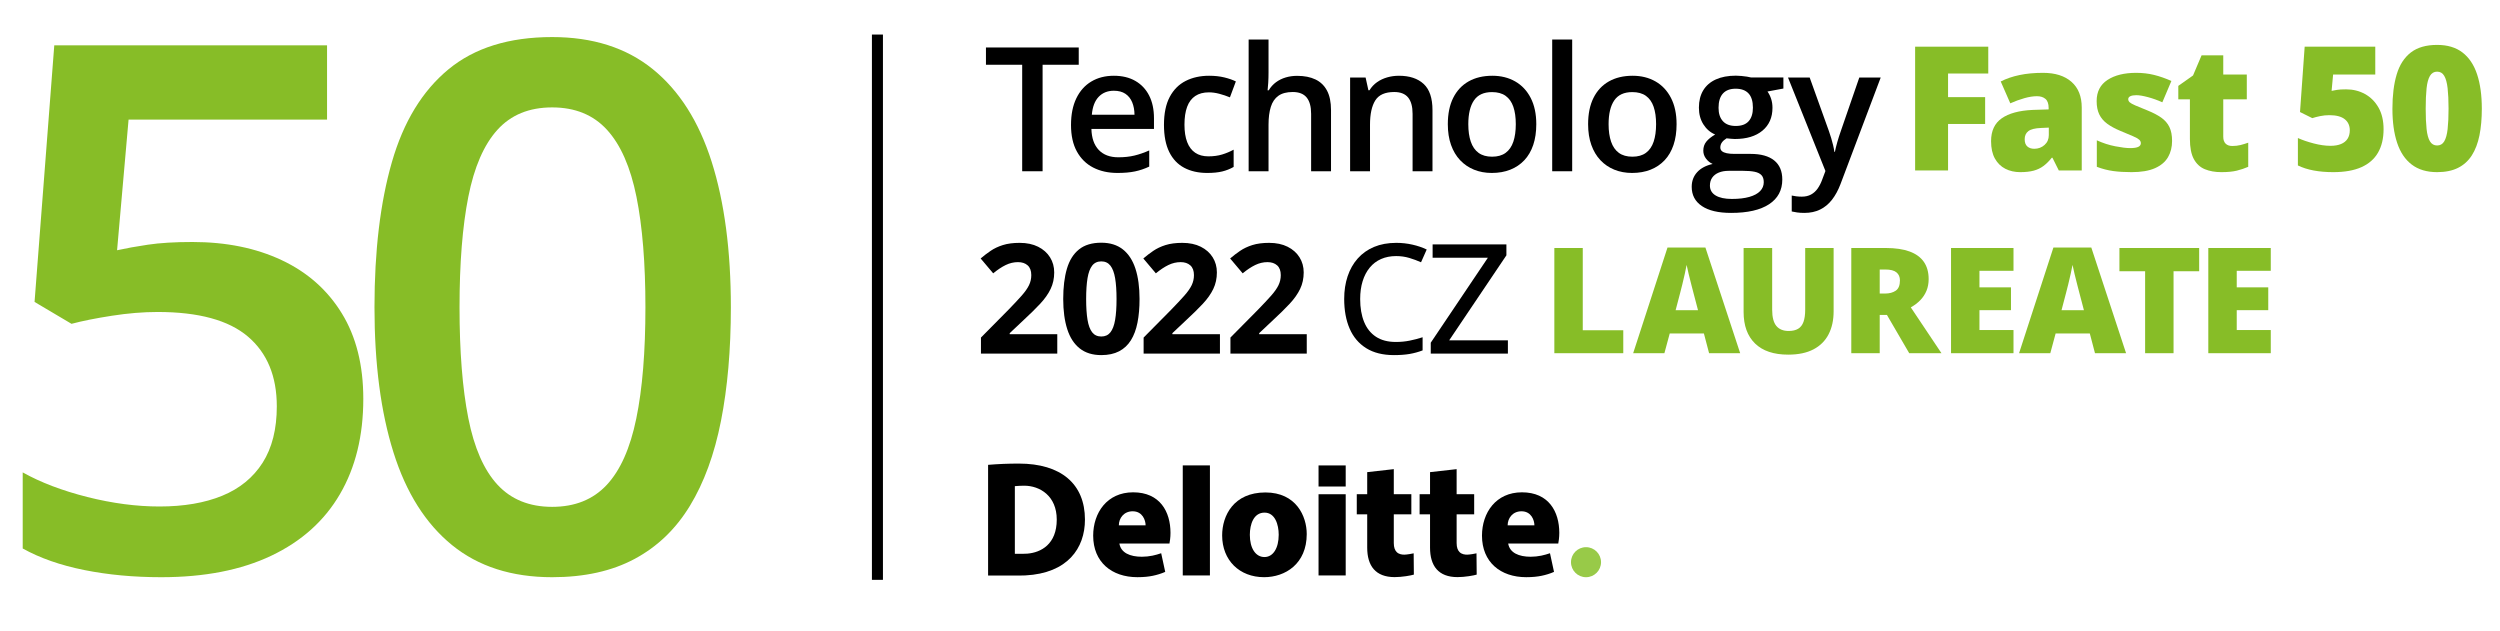 <?xml version="1.0" encoding="UTF-8" standalone="no"?>
<!DOCTYPE svg PUBLIC "-//W3C//DTD SVG 1.1//EN" "http://www.w3.org/Graphics/SVG/1.1/DTD/svg11.dtd">
<svg width="100%" height="100%" viewBox="0 0 844 213" version="1.1" xmlns="http://www.w3.org/2000/svg" xmlns:xlink="http://www.w3.org/1999/xlink" xml:space="preserve" xmlns:serif="http://www.serif.com/" style="fill-rule:evenodd;clip-rule:evenodd;stroke-linejoin:round;stroke-miterlimit:2;">
    <g id="Artboard2" transform="matrix(1,0,0,1,-3748.73,-1124.04)">
        <rect x="3748.73" y="1124.04" width="843.646" height="212.474" style="fill:none;"/>
        <g transform="matrix(1.187,0,0,1.187,2160.45,77.777)">
            <path d="M1392.8,950.262C1402.39,950.262 1410.85,951.98 1418.16,955.416C1425.48,958.853 1431.18,963.889 1435.26,970.523C1439.35,977.158 1441.39,985.273 1441.39,994.868C1441.39,1005.35 1439.18,1014.38 1434.75,1021.97C1430.33,1029.56 1423.83,1035.39 1415.26,1039.47C1406.68,1043.56 1396.24,1045.6 1383.92,1045.6C1376.09,1045.6 1368.8,1044.92 1362.02,1043.56C1355.25,1042.2 1349.42,1040.16 1344.52,1037.43L1344.52,1015.79C1349.62,1018.65 1355.75,1020.98 1362.89,1022.79C1370.04,1024.59 1376.88,1025.49 1383.41,1025.49C1390.35,1025.49 1396.3,1024.47 1401.27,1022.43C1406.24,1020.39 1410.07,1017.26 1412.76,1013.04C1415.44,1008.82 1416.79,1003.48 1416.79,997.012C1416.79,988.438 1414.05,981.82 1408.57,977.158C1403.09,972.497 1394.54,970.166 1382.9,970.166C1378.82,970.166 1374.48,970.523 1369.88,971.238C1365.29,971.952 1361.46,972.718 1358.4,973.535L1347.89,967.308L1353.5,894.324L1431.08,894.324L1431.08,915.454L1374.63,915.454L1371.36,952.609C1373.81,952.065 1376.74,951.537 1380.14,951.027C1383.55,950.517 1387.76,950.262 1392.8,950.262Z" style="fill:rgb(135,189,39);fill-rule:nonzero;"/>
            <path d="M1545.93,968.839C1545.93,980.884 1544.99,991.653 1543.12,1001.15C1541.25,1010.64 1538.31,1018.69 1534.29,1025.29C1530.28,1031.89 1525.04,1036.92 1518.57,1040.39C1512.11,1043.86 1504.28,1045.6 1495.1,1045.6C1483.6,1045.6 1474.1,1042.55 1466.62,1036.46C1459.13,1030.37 1453.59,1021.6 1449.98,1010.13C1446.37,998.662 1444.57,984.899 1444.57,968.839C1444.57,952.779 1446.22,939.016 1449.52,927.55C1452.82,916.083 1458.18,907.288 1465.6,901.163C1473.01,895.039 1482.85,891.977 1495.1,891.977C1506.66,891.977 1516.21,895.022 1523.73,901.112C1531.25,907.203 1536.83,915.981 1540.47,927.448C1544.11,938.914 1545.93,952.711 1545.93,968.839ZM1468.76,968.839C1468.76,981.428 1469.59,991.942 1471.26,1000.38C1472.93,1008.82 1475.7,1015.13 1479.58,1019.32C1483.46,1023.5 1488.63,1025.59 1495.1,1025.59C1501.56,1025.59 1506.73,1023.52 1510.61,1019.37C1514.49,1015.22 1517.3,1008.92 1519.03,1000.48C1520.77,992.044 1521.63,981.497 1521.63,968.839C1521.63,956.318 1520.78,945.838 1519.08,937.4C1517.38,928.962 1514.59,922.616 1510.71,918.363C1506.83,914.11 1501.63,911.983 1495.1,911.983C1488.56,911.983 1483.37,914.11 1479.53,918.363C1475.68,922.616 1472.93,928.962 1471.26,937.4C1469.59,945.838 1468.76,956.318 1468.76,968.839Z" style="fill:rgb(135,189,39);fill-rule:nonzero;"/>
        </g>
        <g transform="matrix(0.28,0,0,0.28,3707.58,889.659)">
            <path d="M1404.03,1043.56L1379.43,1043.56L1379.43,915.148L1335.74,915.148L1335.74,894.324L1447.61,894.324L1447.61,915.148L1404.03,915.148L1404.03,1043.56Z" style="fill-rule:nonzero;"/>
        </g>
        <g transform="matrix(0.28,0,0,0.28,3707.58,889.659)">
            <path d="M1489.95,928.417C1500.02,928.417 1508.66,930.493 1515.87,934.644C1523.09,938.795 1528.63,944.681 1532.51,952.303C1536.39,959.925 1538.33,969.043 1538.33,979.659L1538.33,992.521L1462.9,992.521C1463.17,1003.48 1466.11,1011.92 1471.73,1017.84C1477.34,1023.76 1485.22,1026.72 1495.36,1026.72C1502.57,1026.72 1509.05,1026.02 1514.8,1024.62C1520.55,1023.23 1526.49,1021.17 1532.61,1018.45L1532.61,1037.94C1526.97,1040.6 1521.22,1042.54 1515.36,1043.76C1509.51,1044.99 1502.5,1045.6 1494.34,1045.6C1483.24,1045.6 1473.5,1043.44 1465.09,1039.12C1456.69,1034.8 1450.12,1028.35 1445.39,1019.77C1440.66,1011.2 1438.3,1000.55 1438.3,987.825C1438.3,975.168 1440.44,964.416 1444.73,955.569C1449.02,946.723 1455.04,939.986 1462.8,935.359C1470.55,930.731 1479.6,928.417 1489.95,928.417ZM1489.95,946.485C1482.39,946.485 1476.29,948.935 1471.62,953.834C1466.96,958.734 1464.22,965.913 1463.41,975.372L1514.85,975.372C1514.79,969.724 1513.85,964.722 1512.05,960.367C1510.24,956.012 1507.52,952.609 1503.88,950.159C1500.24,947.71 1495.6,946.485 1489.95,946.485Z" style="fill-rule:nonzero;"/>
        </g>
        <g transform="matrix(0.28,0,0,0.28,3707.58,889.659)">
            <path d="M1602.54,1045.6C1591.86,1045.6 1582.61,1043.52 1574.78,1039.37C1566.95,1035.22 1560.93,1028.86 1556.71,1020.28C1552.49,1011.71 1550.38,1000.82 1550.38,987.621C1550.38,973.875 1552.7,962.647 1557.32,953.936C1561.95,945.226 1568.37,938.795 1576.57,934.644C1584.77,930.493 1594.17,928.417 1604.79,928.417C1611.53,928.417 1617.63,929.081 1623.11,930.408C1628.59,931.735 1633.23,933.351 1637.05,935.256L1629.9,954.447C1625.75,952.745 1621.5,951.316 1617.14,950.159C1612.79,949.003 1608.6,948.424 1604.59,948.424C1597.98,948.424 1592.49,949.887 1588.1,952.813C1583.71,955.74 1580.44,960.095 1578.3,965.879C1576.16,971.663 1575.09,978.843 1575.09,987.417C1575.09,995.719 1576.17,1002.71 1578.35,1008.39C1580.53,1014.08 1583.76,1018.36 1588.05,1021.25C1592.34,1024.15 1597.61,1025.59 1603.87,1025.59C1610.06,1025.59 1615.61,1024.84 1620.51,1023.35C1625.41,1021.85 1630.04,1019.91 1634.39,1017.53L1634.39,1038.35C1630.1,1040.8 1625.51,1042.62 1620.61,1043.81C1615.71,1045 1609.69,1045.6 1602.54,1045.6Z" style="fill-rule:nonzero;"/>
        </g>
        <g transform="matrix(0.28,0,0,0.28,3707.58,889.659)">
            <path d="M1676.45,884.729L1676.45,924.641C1676.45,928.792 1676.34,932.841 1676.1,936.788C1675.86,940.735 1675.6,943.797 1675.33,945.974L1676.66,945.974C1679.04,942.027 1681.97,938.778 1685.44,936.226C1688.91,933.674 1692.8,931.752 1697.12,930.459C1701.45,929.166 1706.06,928.52 1710.96,928.52C1719.6,928.52 1726.95,929.966 1733,932.858C1739.06,935.75 1743.7,940.224 1746.94,946.281C1750.17,952.337 1751.79,960.197 1751.79,969.86L1751.79,1043.56L1727.8,1043.56L1727.8,974.351C1727.8,965.573 1726,958.989 1722.39,954.6C1718.78,950.21 1713.2,948.016 1705.65,948.016C1698.37,948.016 1692.6,949.53 1688.35,952.558C1684.09,955.586 1681.05,960.044 1679.21,965.93C1677.37,971.816 1676.45,978.979 1676.45,987.417L1676.45,1043.56L1652.47,1043.56L1652.47,884.729L1676.45,884.729Z" style="fill-rule:nonzero;"/>
        </g>
        <g transform="matrix(0.28,0,0,0.28,3707.58,889.659)">
            <path d="M1833.71,928.417C1846.44,928.417 1856.36,931.701 1863.47,938.268C1870.58,944.835 1874.13,955.365 1874.13,969.86L1874.13,1043.56L1850.14,1043.56L1850.14,974.351C1850.14,965.573 1848.34,958.989 1844.74,954.6C1841.13,950.21 1835.55,948.016 1828,948.016C1817.04,948.016 1809.43,951.384 1805.18,958.121C1800.93,964.858 1798.8,974.623 1798.8,987.417L1798.8,1043.56L1774.81,1043.56L1774.81,930.561L1793.49,930.561L1796.86,945.872L1798.19,945.872C1800.64,941.925 1803.68,938.676 1807.33,936.124C1810.97,933.572 1815.05,931.65 1819.57,930.357C1824.1,929.064 1828.81,928.417 1833.71,928.417Z" style="fill-rule:nonzero;"/>
        </g>
        <g transform="matrix(0.28,0,0,0.28,3707.58,889.659)">
            <path d="M1999.29,986.804C1999.29,996.195 1998.06,1004.53 1995.61,1011.81C1993.16,1019.09 1989.59,1025.24 1984.89,1030.24C1980.2,1035.24 1974.55,1039.05 1967.95,1041.67C1961.35,1044.29 1953.9,1045.6 1945.59,1045.6C1937.84,1045.6 1930.73,1044.29 1924.26,1041.67C1917.8,1039.05 1912.2,1035.24 1907.47,1030.24C1902.74,1025.24 1899.08,1019.09 1896.5,1011.81C1893.91,1004.53 1892.62,996.195 1892.62,986.804C1892.62,974.351 1894.78,963.786 1899.1,955.11C1903.42,946.434 1909.6,939.816 1917.62,935.256C1925.65,930.697 1935.22,928.417 1946.31,928.417C1956.72,928.417 1965.91,930.697 1973.87,935.256C1981.83,939.816 1988.06,946.451 1992.55,955.161C1997.04,963.872 1999.29,974.419 1999.29,986.804ZM1917.32,986.804C1917.32,995.038 1918.32,1002.08 1920.33,1007.93C1922.34,1013.79 1925.45,1018.26 1929.67,1021.36C1933.89,1024.45 1939.33,1026 1946,1026C1952.67,1026 1958.12,1024.45 1962.33,1021.36C1966.55,1018.26 1969.65,1013.79 1971.62,1007.93C1973.6,1002.08 1974.58,995.038 1974.58,986.804C1974.58,978.57 1973.6,971.578 1971.62,965.828C1969.65,960.078 1966.55,955.689 1962.33,952.66C1958.12,949.632 1952.64,948.118 1945.9,948.118C1935.97,948.118 1928.72,951.452 1924.16,958.121C1919.6,964.79 1917.32,974.351 1917.32,986.804Z" style="fill-rule:nonzero;"/>
        </g>
        <g transform="matrix(0.28,0,0,0.28,3707.58,889.659)">
            <rect x="2018.48" y="884.729" width="24.09" height="158.829" style="fill-rule:nonzero;"/>
        </g>
        <g transform="matrix(0.28,0,0,0.28,3707.58,889.659)">
            <path d="M2168.44,986.804C2168.44,996.195 2167.22,1004.53 2164.76,1011.81C2162.32,1019.09 2158.74,1025.24 2154.05,1030.24C2149.35,1035.24 2143.7,1039.05 2137.1,1041.67C2130.5,1044.29 2123.05,1045.6 2114.75,1045.6C2106.99,1045.6 2099.88,1044.29 2093.41,1041.67C2086.95,1039.05 2081.35,1035.24 2076.62,1030.24C2071.89,1025.24 2068.24,1019.09 2065.65,1011.81C2063.07,1004.53 2061.77,996.195 2061.77,986.804C2061.77,974.351 2063.93,963.786 2068.25,955.11C2072.57,946.434 2078.75,939.816 2086.78,935.256C2094.81,930.697 2104.37,928.417 2115.46,928.417C2125.88,928.417 2135.06,930.697 2143.02,935.256C2150.99,939.816 2157.21,946.451 2161.7,955.161C2166.19,963.872 2168.44,974.419 2168.44,986.804ZM2086.47,986.804C2086.47,995.038 2087.48,1002.08 2089.49,1007.93C2091.49,1013.79 2094.61,1018.26 2098.82,1021.36C2103.04,1024.45 2108.49,1026 2115.16,1026C2121.83,1026 2127.27,1024.45 2131.49,1021.36C2135.71,1018.26 2138.8,1013.79 2140.78,1007.93C2142.75,1002.08 2143.74,995.038 2143.74,986.804C2143.74,978.57 2142.75,971.578 2140.78,965.828C2138.8,960.078 2135.71,955.689 2131.49,952.66C2127.27,949.632 2121.79,948.118 2115.05,948.118C2105.12,948.118 2097.87,951.452 2093.31,958.121C2088.75,964.79 2086.47,974.351 2086.47,986.804Z" style="fill-rule:nonzero;"/>
        </g>
        <g transform="matrix(0.28,0,0,0.28,3711.57,889.659)">
            <path d="M2219.89,1093.78C2204.58,1093.78 2192.84,1091.02 2184.68,1085.51C2176.51,1080 2172.43,1072.28 2172.43,1062.34C2172.43,1055.4 2174.61,1049.53 2178.96,1044.73C2183.32,1039.93 2189.54,1036.62 2197.64,1034.78C2194.58,1033.42 2191.94,1031.29 2189.73,1028.4C2187.52,1025.51 2186.41,1022.29 2186.41,1018.75C2186.41,1014.53 2187.6,1010.93 2189.99,1007.93C2192.37,1004.94 2195.94,1002.05 2200.7,999.258C2194.78,996.74 2190.04,992.64 2186.47,986.958C2182.89,981.275 2181.11,974.589 2181.11,966.9C2181.11,958.734 2182.84,951.776 2186.31,946.025C2189.78,940.275 2194.85,935.886 2201.52,932.858C2208.19,929.829 2216.25,928.315 2225.71,928.315C2227.75,928.315 2229.98,928.434 2232.4,928.673C2234.81,928.911 2237.06,929.183 2239.14,929.489C2241.21,929.795 2242.79,930.119 2243.88,930.459L2282.98,930.459L2282.98,943.831L2263.79,947.403C2265.62,949.989 2267.09,952.932 2268.18,956.233C2269.26,959.533 2269.81,963.123 2269.81,967.002C2269.81,978.706 2265.78,987.91 2257.71,994.613C2249.65,1001.32 2238.54,1004.67 2224.39,1004.67C2220.98,1004.53 2217.68,1004.26 2214.48,1003.85C2212.03,1005.35 2210.16,1007 2208.87,1008.8C2207.58,1010.61 2206.93,1012.63 2206.93,1014.88C2206.93,1016.71 2207.58,1018.19 2208.87,1019.32C2210.16,1020.44 2212.09,1021.27 2214.64,1021.82C2217.19,1022.36 2220.3,1022.63 2223.98,1022.63L2243.47,1022.63C2255.86,1022.63 2265.32,1025.25 2271.85,1030.49C2278.38,1035.73 2281.65,1043.42 2281.65,1053.56C2281.65,1066.42 2276.34,1076.34 2265.73,1083.32C2255.11,1090.29 2239.83,1093.78 2219.89,1093.78ZM2220.81,1076.94C2229.18,1076.94 2236.23,1076.12 2241.94,1074.49C2247.66,1072.85 2251.98,1070.52 2254.91,1067.5C2257.83,1064.47 2259.3,1060.88 2259.3,1056.73C2259.3,1053.05 2258.38,1050.23 2256.54,1048.25C2254.7,1046.28 2251.95,1044.92 2248.27,1044.17C2244.6,1043.42 2240.04,1043.05 2234.59,1043.05L2216.83,1043.05C2212.41,1043.05 2208.5,1043.75 2205.09,1045.14C2201.69,1046.54 2199.05,1048.56 2197.18,1051.21C2195.31,1053.87 2194.38,1057.07 2194.38,1060.81C2194.38,1065.98 2196.67,1069.96 2201.26,1072.75C2205.86,1075.54 2212.38,1076.94 2220.81,1076.94ZM2225.51,988.948C2232.52,988.948 2237.72,987.026 2241.13,983.181C2244.53,979.336 2246.23,973.909 2246.23,966.9C2246.23,959.278 2244.48,953.562 2240.97,949.751C2237.47,945.94 2232.28,944.035 2225.41,944.035C2218.67,944.035 2213.55,945.974 2210.04,949.853C2206.54,953.732 2204.79,959.482 2204.79,967.104C2204.79,973.977 2206.54,979.336 2210.04,983.181C2213.55,987.026 2218.7,988.948 2225.51,988.948Z" style="fill-rule:nonzero;"/>
        </g>
        <g transform="matrix(0.28,0,0,0.28,3711.57,889.659)">
            <path d="M2288.54,930.561L2314.67,930.561L2337.84,995.073C2338.86,997.999 2339.8,1000.87 2340.65,1003.7C2341.5,1006.52 2342.25,1009.3 2342.89,1012.02C2343.54,1014.74 2344.07,1017.46 2344.47,1020.18L2345.09,1020.18C2345.77,1016.64 2346.74,1012.68 2348,1008.29C2349.26,1003.9 2350.67,999.496 2352.23,995.073L2374.49,930.561L2400.31,930.561L2351.82,1059.07C2349.03,1066.42 2345.62,1072.7 2341.57,1077.91C2337.52,1083.11 2332.74,1087.06 2327.22,1089.75C2321.71,1092.43 2315.42,1093.78 2308.34,1093.78C2304.94,1093.78 2301.98,1093.59 2299.46,1093.22C2296.94,1092.84 2294.8,1092.45 2293.03,1092.04L2293.03,1072.85C2294.46,1073.19 2296.26,1073.5 2298.44,1073.77C2300.62,1074.05 2302.86,1074.18 2305.18,1074.18C2309.46,1074.18 2313.17,1073.33 2316.3,1071.63C2319.43,1069.93 2322.09,1067.53 2324.26,1064.43C2326.44,1061.34 2328.24,1057.82 2329.67,1053.87L2333.66,1043.25L2288.54,930.561Z" style="fill-rule:nonzero;"/>
        </g>
        <g transform="matrix(0.238,0,0,0.238,3952.46,994.914)">
            <path d="M1348.81,1043.56L1348.81,894.324L1389.12,894.324L1389.12,1011L1446.59,1011L1446.59,1043.56L1348.81,1043.56Z" style="fill:rgb(135,189,39);fill-rule:nonzero;"/>
        </g>
        <g transform="matrix(0.238,0,0,0.238,3952.46,994.914)">
            <path d="M1568.31,1043.56L1560.96,1015.59L1512.48,1015.59L1504.92,1043.56L1460.62,1043.56L1509.31,893.712L1563.11,893.712L1612.41,1043.56L1568.31,1043.56ZM1552.59,982.517L1546.16,958.019C1545.48,955.365 1544.49,951.571 1543.2,946.638C1541.91,941.704 1540.63,936.6 1539.37,931.327C1538.12,926.053 1537.14,921.715 1536.46,918.312C1535.85,921.715 1534.98,925.917 1533.86,930.918C1532.74,935.92 1531.58,940.871 1530.39,945.77C1529.2,950.67 1528.16,954.753 1527.28,958.019L1520.85,982.517L1552.59,982.517Z" style="fill:rgb(135,189,39);fill-rule:nonzero;"/>
        </g>
        <g transform="matrix(0.238,0,0,0.238,3952.46,994.914)">
            <path d="M1744.96,894.324L1744.96,984.15C1744.96,996.672 1742.58,1007.54 1737.82,1016.76C1733.05,1025.98 1725.91,1033.1 1716.38,1038.1C1706.86,1043.1 1694.91,1045.6 1680.55,1045.6C1660,1045.6 1644.32,1040.33 1633.5,1029.78C1622.68,1019.23 1617.27,1004.33 1617.27,985.069L1617.27,894.324L1657.79,894.324L1657.79,981.905C1657.79,992.453 1659.76,1000.11 1663.71,1004.87C1667.66,1009.63 1673.48,1012.02 1681.17,1012.02C1686.68,1012.02 1691.17,1010.98 1694.64,1008.9C1698.11,1006.83 1700.64,1003.55 1702.25,999.053C1703.84,994.562 1704.64,988.778 1704.64,981.701L1704.64,894.324L1744.96,894.324Z" style="fill:rgb(135,189,39);fill-rule:nonzero;"/>
        </g>
        <g transform="matrix(0.238,0,0,0.238,3952.46,994.914)">
            <path d="M1818.92,894.324C1832.47,894.324 1843.73,895.975 1852.71,899.275C1861.69,902.575 1868.45,907.492 1872.97,914.025C1877.5,920.558 1879.76,928.69 1879.76,938.421C1879.76,944.477 1878.74,949.989 1876.7,954.957C1874.66,959.925 1871.75,964.365 1867.97,968.278C1864.19,972.191 1859.68,975.61 1854.44,978.536L1897.93,1043.56L1852.2,1043.56L1820.56,989.254L1810.35,989.254L1810.35,1043.56L1770.03,1043.56L1770.03,894.324L1818.92,894.324ZM1818.31,924.845L1810.35,924.845L1810.35,958.938L1817.9,958.938C1824.09,958.938 1829.16,957.577 1833.11,954.855C1837.06,952.133 1839.03,947.267 1839.03,940.258C1839.03,935.427 1837.4,931.65 1834.13,928.928C1830.87,926.206 1825.59,924.845 1818.31,924.845Z" style="fill:rgb(135,189,39);fill-rule:nonzero;"/>
        </g>
        <g transform="matrix(0.238,0,0,0.238,3952.46,994.914)">
            <path d="M2000.11,1043.56L1911.51,1043.56L1911.51,894.324L2000.11,894.324L2000.11,926.682L1951.82,926.682L1951.82,950.159L1996.53,950.159L1996.53,982.517L1951.82,982.517L1951.82,1010.69L2000.11,1010.69L2000.11,1043.56Z" style="fill:rgb(135,189,39);fill-rule:nonzero;"/>
        </g>
        <g transform="matrix(0.238,0,0,0.238,3952.46,994.914)">
            <path d="M2115.71,1043.56L2108.36,1015.59L2059.87,1015.59L2052.32,1043.56L2008.02,1043.56L2056.71,893.712L2110.5,893.712L2159.8,1043.56L2115.71,1043.56ZM2099.99,982.517L2093.56,958.019C2092.88,955.365 2091.89,951.571 2090.6,946.638C2089.3,941.704 2088.03,936.6 2086.77,931.327C2085.51,926.053 2084.54,921.715 2083.86,918.312C2083.25,921.715 2082.38,925.917 2081.26,930.918C2080.14,935.92 2078.98,940.871 2077.79,945.77C2076.6,950.67 2075.56,954.753 2074.67,958.019L2068.24,982.517L2099.99,982.517Z" style="fill:rgb(135,189,39);fill-rule:nonzero;"/>
        </g>
        <g transform="matrix(0.238,0,0,0.238,3952.46,994.914)">
            <path d="M2227.14,1043.56L2186.82,1043.56L2186.82,927.295L2150.38,927.295L2150.38,894.324L2263.48,894.324L2263.48,927.295L2227.14,927.295L2227.14,1043.56Z" style="fill:rgb(135,189,39);fill-rule:nonzero;"/>
        </g>
        <g transform="matrix(0.238,0,0,0.238,3952.46,994.914)">
            <path d="M2365.05,1043.56L2276.45,1043.56L2276.45,894.324L2365.05,894.324L2365.05,926.682L2316.77,926.682L2316.77,950.159L2361.48,950.159L2361.48,982.517L2316.77,982.517L2316.77,1010.69L2365.05,1010.69L2365.05,1043.56Z" style="fill:rgb(135,189,39);fill-rule:nonzero;"/>
        </g>
        <g transform="matrix(0.247,0,0,0.247,3748.66,985.661)">
            <path d="M1445.37,1043.56L1341.05,1043.56L1341.05,1021.61L1378.51,983.742C1386.06,975.984 1392.14,969.503 1396.73,964.297C1401.32,959.091 1404.66,954.345 1406.73,950.057C1408.81,945.77 1409.85,941.177 1409.85,936.277C1409.85,930.357 1408.2,925.917 1404.9,922.956C1401.6,919.996 1397.19,918.516 1391.68,918.516C1385.89,918.516 1380.28,919.843 1374.84,922.497C1369.39,925.151 1363.71,928.928 1357.79,933.827L1340.64,913.514C1344.93,909.84 1349.47,906.369 1354.27,903.103C1359.06,899.836 1364.64,897.199 1371.01,895.192C1377.37,893.185 1385.01,892.181 1393.92,892.181C1403.72,892.181 1412.14,893.95 1419.19,897.489C1426.23,901.027 1431.66,905.842 1435.47,911.932C1439.28,918.023 1441.18,924.913 1441.18,932.603C1441.18,940.837 1439.55,948.356 1436.28,955.161C1433.02,961.966 1428.27,968.703 1422.04,975.372C1415.82,982.041 1408.32,989.424 1399.54,997.522L1380.35,1015.59L1380.35,1017.02L1445.37,1017.02L1445.37,1043.56Z" style="fill-rule:nonzero;"/>
        </g>
        <g transform="matrix(0.247,0,0,0.247,3748.66,985.661)">
            <path d="M1557.81,968.941C1557.81,980.986 1556.88,991.738 1555,1001.2C1553.13,1010.66 1550.14,1018.69 1546.02,1025.29C1541.9,1031.89 1536.51,1036.92 1529.84,1040.39C1523.17,1043.86 1515.08,1045.6 1505.55,1045.6C1493.57,1045.6 1483.74,1042.55 1476.05,1036.46C1468.36,1030.37 1462.68,1021.6 1459,1010.13C1455.33,998.662 1453.49,984.933 1453.49,968.941C1453.49,952.813 1455.17,939.016 1458.54,927.55C1461.91,916.083 1467.41,907.288 1475.03,901.163C1482.65,895.039 1492.82,891.977 1505.55,891.977C1517.46,891.977 1527.27,895.022 1535,901.112C1542.72,907.203 1548.45,915.981 1552.2,927.448C1555.94,938.914 1557.81,952.745 1557.81,968.941ZM1484.83,968.941C1484.83,980.306 1485.46,989.782 1486.71,997.369C1487.97,1004.96 1490.1,1010.66 1493.1,1014.47C1496.09,1018.28 1500.24,1020.18 1505.55,1020.18C1510.79,1020.18 1514.92,1018.3 1517.95,1014.52C1520.98,1010.74 1523.14,1005.06 1524.43,997.471C1525.73,989.884 1526.37,980.374 1526.37,968.941C1526.37,957.577 1525.73,948.084 1524.43,940.462C1523.14,932.841 1520.98,927.107 1517.95,923.263C1514.92,919.418 1510.79,917.495 1505.55,917.495C1500.24,917.495 1496.09,919.418 1493.1,923.263C1490.1,927.107 1487.97,932.841 1486.71,940.462C1485.46,948.084 1484.83,957.577 1484.83,968.941Z" style="fill-rule:nonzero;"/>
        </g>
        <g transform="matrix(0.247,0,0,0.247,3748.66,985.661)">
            <path d="M1667.7,1043.56L1563.38,1043.56L1563.38,1021.61L1600.85,983.742C1608.4,975.984 1614.47,969.503 1619.07,964.297C1623.66,959.091 1626.99,954.345 1629.07,950.057C1631.14,945.77 1632.18,941.177 1632.18,936.277C1632.18,930.357 1630.53,925.917 1627.23,922.956C1623.93,919.996 1619.53,918.516 1614.01,918.516C1608.23,918.516 1602.62,919.843 1597.17,922.497C1591.73,925.151 1586.04,928.928 1580.12,933.827L1562.98,913.514C1567.26,909.84 1571.81,906.369 1576.6,903.103C1581.4,899.836 1586.98,897.199 1593.34,895.192C1599.7,893.185 1607.34,892.181 1616.26,892.181C1626.06,892.181 1634.48,893.95 1641.52,897.489C1648.57,901.027 1653.99,905.842 1657.8,911.932C1661.61,918.023 1663.52,924.913 1663.52,932.603C1663.52,940.837 1661.89,948.356 1658.62,955.161C1655.35,961.966 1650.61,968.703 1644.38,975.372C1638.15,982.041 1630.65,989.424 1621.87,997.522L1602.68,1015.59L1602.68,1017.02L1667.7,1017.02L1667.7,1043.56Z" style="fill-rule:nonzero;"/>
        </g>
        <g transform="matrix(0.247,0,0,0.247,3777.97,985.661)">
            <path d="M1667.7,1043.56L1563.38,1043.56L1563.38,1021.61L1600.85,983.742C1608.4,975.984 1614.47,969.503 1619.07,964.297C1623.66,959.091 1626.99,954.345 1629.07,950.057C1631.14,945.77 1632.18,941.177 1632.18,936.277C1632.18,930.357 1630.53,925.917 1627.23,922.956C1623.93,919.996 1619.53,918.516 1614.01,918.516C1608.23,918.516 1602.62,919.843 1597.17,922.497C1591.73,925.151 1586.04,928.928 1580.12,933.827L1562.98,913.514C1567.26,909.84 1571.81,906.369 1576.6,903.103C1581.4,899.836 1586.98,897.199 1593.34,895.192C1599.7,893.185 1607.34,892.181 1616.26,892.181C1626.06,892.181 1634.48,893.95 1641.52,897.489C1648.57,901.027 1653.99,905.842 1657.8,911.932C1661.61,918.023 1663.52,924.913 1663.52,932.603C1663.52,940.837 1661.89,948.356 1658.62,955.161C1655.35,961.966 1650.61,968.703 1644.38,975.372C1638.15,982.041 1630.65,989.424 1621.87,997.522L1602.68,1015.59L1602.68,1017.02L1667.7,1017.02L1667.7,1043.56Z" style="fill-rule:nonzero;"/>
        </g>
        <g transform="matrix(0.247,0,0,0.247,3870.23,985.661)">
            <path d="M1416.38,910.248C1408.69,910.248 1401.8,911.592 1395.71,914.28C1389.62,916.968 1384.46,920.881 1380.25,926.019C1376.03,931.156 1372.79,937.332 1370.55,944.545C1368.3,951.759 1367.18,959.891 1367.18,968.941C1367.18,980.986 1368.96,991.398 1372.54,1000.18C1376.11,1008.96 1381.5,1015.73 1388.72,1020.49C1395.93,1025.25 1405.02,1027.63 1415.97,1027.63C1422.5,1027.63 1428.75,1027.04 1434.7,1025.85C1440.66,1024.66 1446.59,1023.11 1452.51,1021.2L1452.51,1039.17C1446.8,1041.35 1440.89,1042.96 1434.8,1044.02C1428.71,1045.07 1421.59,1045.6 1413.42,1045.6C1398.18,1045.6 1385.5,1042.43 1375.4,1036.11C1365.29,1029.78 1357.75,1020.88 1352.79,1009.41C1347.82,997.948 1345.34,984.423 1345.34,968.839C1345.34,957.543 1346.9,947.216 1350.03,937.859C1353.16,928.503 1357.75,920.405 1363.81,913.566C1369.87,906.726 1377.3,901.453 1386.11,897.744C1394.93,894.035 1405.08,892.181 1416.58,892.181C1424.07,892.181 1431.37,892.98 1438.48,894.58C1445.59,896.179 1452.14,898.407 1458.13,901.265L1450.37,918.72C1445.4,916.475 1440.08,914.501 1434.39,912.8C1428.71,911.099 1422.71,910.248 1416.38,910.248Z" style="fill-rule:nonzero;"/>
        </g>
        <g transform="matrix(0.247,0,0,0.247,3870.23,985.661)">
            <path d="M1569.09,1043.56L1463.65,1043.56L1463.65,1028.65L1541.74,912.494L1466.2,912.494L1466.2,894.324L1567.05,894.324L1567.05,909.227L1488.86,1025.39L1569.09,1025.39L1569.09,1043.56Z" style="fill-rule:nonzero;"/>
        </g>
        <g transform="matrix(0.28,0,0,0.28,4017.61,889.388)">
            <path d="M1388.51,1043.56L1348.81,1043.56L1348.81,894.324L1437,894.324L1437,926.682L1388.51,926.682L1388.51,955.161L1433.22,955.161L1433.22,987.519L1388.51,987.519L1388.51,1043.56Z" style="fill:rgb(135,189,39);fill-rule:nonzero;"/>
        </g>
        <g transform="matrix(0.28,0,0,0.28,4017.61,889.388)">
            <path d="M1503.05,925.866C1517.68,925.866 1529.12,929.489 1537.35,936.737C1545.58,943.984 1549.7,954.311 1549.7,967.716L1549.7,1043.56L1522.04,1043.56L1514.38,1028.25L1513.57,1028.25C1510.3,1032.33 1506.95,1035.65 1503.51,1038.2C1500.08,1040.75 1496.15,1042.62 1491.72,1043.81C1487.3,1045 1481.89,1045.6 1475.49,1045.6C1468.82,1045.6 1462.84,1044.24 1457.53,1041.52C1452.22,1038.8 1448.04,1034.68 1444.97,1029.17C1441.91,1023.65 1440.38,1016.68 1440.38,1008.24C1440.38,995.855 1444.67,986.668 1453.24,980.68C1461.82,974.692 1474.23,971.323 1490.5,970.574L1509.79,969.962L1509.79,968.329C1509.79,963.157 1508.51,959.482 1505.96,957.305C1503.41,955.127 1499.99,954.038 1495.7,954.038C1491.14,954.038 1486.06,954.838 1480.44,956.437C1474.83,958.036 1469.2,960.095 1463.55,962.613L1452.02,936.277C1458.68,932.875 1466.24,930.289 1474.68,928.52C1483.12,926.75 1492.57,925.866 1503.05,925.866ZM1509.99,991.908L1500.81,992.316C1493.46,992.589 1488.3,993.865 1485.34,996.144C1482.38,998.424 1480.9,1001.67 1480.9,1005.89C1480.9,1009.84 1481.96,1012.75 1484.07,1014.62C1486.18,1016.49 1488.97,1017.43 1492.44,1017.43C1497.27,1017.43 1501.4,1015.9 1504.84,1012.83C1508.28,1009.77 1509.99,1005.79 1509.99,1000.89L1509.99,991.908Z" style="fill:rgb(135,189,39);fill-rule:nonzero;"/>
        </g>
        <g transform="matrix(0.28,0,0,0.28,4017.61,889.388)">
            <path d="M1658.62,1008.04C1658.62,1015.38 1656.99,1021.88 1653.72,1027.53C1650.45,1033.18 1645.23,1037.6 1638.05,1040.8C1630.87,1044 1621.43,1045.6 1609.73,1045.6C1601.49,1045.6 1594.12,1045.16 1587.63,1044.27C1581.13,1043.39 1574.54,1041.69 1567.88,1039.17L1567.88,1007.22C1575.16,1010.55 1582.57,1012.95 1590.13,1014.42C1597.68,1015.88 1603.63,1016.61 1607.99,1016.61C1612.48,1016.61 1615.77,1016.12 1617.84,1015.13C1619.92,1014.14 1620.95,1012.66 1620.95,1010.69C1620.95,1008.99 1620.26,1007.54 1618.86,1006.35C1617.47,1005.16 1614.98,1003.78 1611.41,1002.22C1607.84,1000.65 1602.82,998.543 1596.35,995.889C1589.96,993.235 1584.63,990.343 1580.38,987.213C1576.13,984.082 1572.94,980.34 1570.84,975.984C1568.73,971.629 1567.67,966.287 1567.67,959.959C1567.67,948.662 1572.03,940.156 1580.74,934.44C1589.45,928.724 1600.98,925.866 1615.34,925.866C1622.96,925.866 1630.14,926.699 1636.88,928.366C1643.62,930.034 1650.59,932.466 1657.8,935.665L1646.88,961.388C1641.16,958.802 1635.38,956.726 1629.53,955.161C1623.68,953.596 1619.02,952.813 1615.54,952.813C1612.41,952.813 1610,953.222 1608.3,954.038C1606.6,954.855 1605.75,956.046 1605.75,957.611C1605.75,959.04 1606.34,960.299 1607.53,961.388C1608.72,962.477 1610.99,963.735 1614.32,965.165C1617.65,966.594 1622.52,968.601 1628.92,971.187C1635.65,973.909 1641.22,976.818 1645.61,979.914C1649.99,983.011 1653.26,986.77 1655.4,991.194C1657.55,995.617 1658.62,1001.23 1658.62,1008.04Z" style="fill:rgb(135,189,39);fill-rule:nonzero;"/>
        </g>
        <g transform="matrix(0.28,0,0,0.28,4017.61,889.388)">
            <path d="M1731.15,1014.06C1734.76,1014.06 1738.06,1013.68 1741.05,1012.94C1744.05,1012.19 1747.18,1011.23 1750.44,1010.08L1750.44,1039.17C1746.09,1041.07 1741.48,1042.62 1736.61,1043.81C1731.75,1045 1725.54,1045.6 1717.98,1045.6C1710.5,1045.6 1703.9,1044.43 1698.18,1042.08C1692.46,1039.73 1688.02,1035.65 1684.86,1029.83C1681.69,1024.01 1680.11,1015.9 1680.11,1005.48L1680.11,957.815L1666.13,957.815L1666.13,941.585L1683.89,929.03L1694.2,904.736L1720.33,904.736L1720.33,927.907L1748.71,927.907L1748.71,957.815L1720.33,957.815L1720.33,1002.83C1720.33,1006.57 1721.28,1009.38 1723.19,1011.25C1725.09,1013.12 1727.75,1014.06 1731.15,1014.06Z" style="fill:rgb(135,189,39);fill-rule:nonzero;"/>
        </g>
        <g transform="matrix(0.28,0,0,0.28,4017.61,889.388)">
            <path d="M1868.5,945.77C1876.81,945.77 1884.36,947.642 1891.16,951.384C1897.97,955.127 1903.41,960.571 1907.5,967.716C1911.58,974.862 1913.62,983.572 1913.62,993.848C1913.62,1004.94 1911.39,1014.35 1906.93,1022.07C1902.48,1029.8 1895.77,1035.65 1886.83,1039.63C1877.88,1043.61 1866.6,1045.6 1852.99,1045.6C1844.35,1045.6 1836.47,1044.94 1829.36,1043.61C1822.25,1042.28 1815.9,1040.26 1810.32,1037.54L1810.32,1004.46C1815.56,1006.85 1821.87,1009.01 1829.26,1010.95C1836.64,1012.88 1843.43,1013.85 1849.62,1013.85C1854.59,1013.85 1858.81,1013.14 1862.28,1011.71C1865.75,1010.28 1868.38,1008.17 1870.19,1005.38C1871.99,1002.59 1872.89,999.156 1872.89,995.073C1872.89,989.424 1870.85,984.984 1866.77,981.752C1862.68,978.519 1856.49,976.903 1848.19,976.903C1844.45,976.903 1840.77,977.277 1837.16,978.026C1833.56,978.775 1830.39,979.591 1827.67,980.476L1812.87,973.126L1818.49,894.324L1903.62,894.324L1903.62,927.907L1852.78,927.907L1850.95,947.608C1853.12,947.199 1855.35,946.791 1857.63,946.383C1859.91,945.974 1863.54,945.77 1868.5,945.77Z" style="fill:rgb(135,189,39);fill-rule:nonzero;"/>
        </g>
        <g transform="matrix(0.28,0,0,0.28,4017.61,889.388)">
            <path d="M2032.08,969.145C2032.08,981.122 2031.13,991.823 2029.23,1001.25C2027.32,1010.67 2024.28,1018.69 2020.09,1025.29C2015.9,1031.89 2010.38,1036.92 2003.5,1040.39C1996.63,1043.86 1988.19,1045.6 1978.19,1045.6C1965.74,1045.6 1955.53,1042.55 1947.57,1036.46C1939.6,1030.37 1933.74,1021.63 1929.96,1010.23C1926.18,998.832 1924.29,985.137 1924.29,969.145C1924.29,953.018 1926.01,939.22 1929.45,927.754C1932.88,916.288 1938.55,907.492 1946.44,901.368C1954.34,895.243 1964.92,892.181 1978.19,892.181C1990.64,892.181 2000.83,895.226 2008.76,901.317C2016.69,907.407 2022.56,916.185 2026.37,927.652C2030.18,939.118 2032.08,952.95 2032.08,969.145ZM1964.41,969.145C1964.41,978.877 1964.77,987.043 1965.48,993.643C1966.19,1000.24 1967.56,1005.2 1969.56,1008.5C1971.57,1011.8 1974.45,1013.45 1978.19,1013.45C1981.93,1013.45 1984.79,1011.8 1986.76,1008.5C1988.74,1005.2 1990.1,1000.26 1990.85,993.694C1991.59,987.128 1991.97,978.945 1991.97,969.145C1991.97,959.278 1991.59,951.044 1990.85,944.443C1990.1,937.842 1988.74,932.858 1986.76,929.489C1984.79,926.121 1981.93,924.437 1978.19,924.437C1974.45,924.437 1971.57,926.121 1969.56,929.489C1967.56,932.858 1966.19,937.842 1965.48,944.443C1964.77,951.044 1964.41,959.278 1964.41,969.145Z" style="fill:rgb(135,189,39);fill-rule:nonzero;"/>
        </g>
        <g transform="matrix(1,0,0,1,2430.92,-3.106)">
            <rect x="1612.17" y="1138.81" width="3.722" height="184.09"/>
        </g>
        <g transform="matrix(0.73,0,0,0.73,4044.93,1243.27)">
            <path d="M131.254,92.522C129.949,92.965 128.588,93.365 127.227,93.643C125.63,93.967 123.977,94.145 122.297,94.145C116.868,94.145 112.618,92.338 111.922,88.035L135.083,88.035C135.255,87.209 135.559,85.209 135.559,83.106C135.559,73.328 130.694,64.351 118.282,64.351C106.224,64.351 99.805,73.806 99.805,84.401C99.805,96.613 108.344,103.599 120.265,103.599C123.301,103.599 125.52,103.327 127.352,102.955C129.254,102.567 131.349,101.941 133.121,101.148L131.254,92.522ZM118.071,73.123C122.661,73.123 124.048,77.317 124.048,79.619L111.675,79.619C111.675,76.358 113.942,73.123 118.071,73.123Z" style="fill-rule:nonzero;"/>
        </g>
        <g transform="matrix(0.73,0,0,0.73,4044.93,1243.27)">
            <path d="M311.061,92.522C309.756,92.965 308.395,93.365 307.034,93.643C305.436,93.967 303.784,94.145 302.104,94.145C296.676,94.145 292.426,92.338 291.731,88.035L314.891,88.035C315.063,87.209 315.366,85.209 315.366,83.106C315.366,73.328 310.5,64.351 298.09,64.351C286.032,64.351 279.614,73.806 279.614,84.401C279.614,96.613 288.151,103.599 300.073,103.599C303.108,103.599 305.327,103.327 307.161,102.955C309.061,102.567 311.157,101.941 312.928,101.148L311.061,92.522ZM297.879,73.123C302.469,73.123 303.856,77.317 303.856,79.619L291.483,79.619C291.483,76.358 293.75,73.123 297.879,73.123Z" style="fill-rule:nonzero;"/>
        </g>
        <g transform="matrix(0.73,0,0,0.73,4044.93,1243.27)">
            <rect x="141.232" y="51.901" width="12.56" height="50.894" style="fill-rule:nonzero;"/>
        </g>
        <g transform="matrix(0.73,0,0,0.73,4044.93,1243.27)">
            <path d="M178.846,103.599C188.647,103.599 198.566,97.428 198.566,83.645C198.566,75.438 193.704,64.414 179.461,64.414C164.799,64.414 159.451,75.096 159.451,84.27C159.451,95.781 167.445,103.599 178.846,103.599ZM179.015,94.284C174.935,94.284 172.255,90.251 172.255,84.014C172.255,79.045 174.051,73.741 179.058,73.741C183.889,73.741 185.604,79.238 185.604,83.959C185.604,90.226 182.998,94.284 179.015,94.284Z" style="fill-rule:nonzero;"/>
        </g>
        <g transform="matrix(0.73,0,0,0.73,4044.93,1243.27)">
            <rect x="204.027" y="65.239" width="12.558" height="37.556" style="fill-rule:nonzero;"/>
        </g>
        <g transform="matrix(0.73,0,0,0.73,4044.93,1243.27)">
            <rect x="204.027" y="51.916" width="12.558" height="9.752" style="fill-rule:nonzero;"/>
        </g>
        <g transform="matrix(0.73,0,0,0.73,4044.93,1243.27)">
            <path d="M226.533,55.02L226.533,65.234L221.707,65.234L221.707,74.541L226.533,74.541L226.533,89.927C226.533,98.389 230.402,103.566 239.234,103.566C240.89,103.566 242.76,103.396 244.483,103.138C246.077,102.899 247.491,102.609 248.11,102.407C248.12,102.397 248.018,92.598 248.018,92.562C247.614,92.701 244.766,93.18 243.725,93.18C242.715,93.18 241.214,93.052 240.142,91.954C239.376,91.172 238.828,89.898 238.828,87.826L238.828,74.541L246.946,74.541L246.946,65.234L238.828,65.234L238.828,53.634L226.533,55.02Z" style="fill-rule:nonzero;"/>
        </g>
        <g transform="matrix(0.73,0,0,0.73,4044.93,1243.27)">
            <path d="M255.59,55.02L255.59,65.234L250.764,65.234L250.764,74.541L255.59,74.541L255.59,89.927C255.59,98.389 259.459,103.566 268.292,103.566C269.948,103.566 271.817,103.396 273.538,103.138C275.133,102.899 276.547,102.609 277.167,102.407C277.176,102.397 277.075,92.598 277.075,92.562C276.67,92.701 273.825,93.18 272.782,93.18C271.772,93.18 270.272,93.052 269.2,91.954C268.434,91.172 267.887,89.898 267.887,87.826L267.887,74.541L276.002,74.541L276.002,65.234L267.887,65.234L267.887,53.634L255.59,55.02Z" style="fill-rule:nonzero;"/>
        </g>
        <g transform="matrix(0.73,0,0,0.73,4044.93,1243.27)">
            <path d="M320.774,96.663C320.774,92.827 323.885,89.718 327.721,89.718C331.557,89.718 334.67,92.827 334.67,96.663C334.67,100.502 331.557,103.611 327.721,103.611C323.885,103.611 320.774,100.502 320.774,96.663Z" style="fill:rgb(152,202,72);fill-rule:nonzero;"/>
        </g>
        <g transform="matrix(0.73,0,0,0.73,4044.93,1243.27)">
            <path d="M69.373,92.711C68.851,92.754 68.066,92.774 67.564,92.774L63.581,92.774C63.587,92.77 63.581,61.496 63.581,61.496C64.959,61.373 66.708,61.291 67.878,61.291C75.179,61.291 82.959,66.028 82.959,76.97C82.959,88.385 75.647,92.193 69.373,92.711ZM51.205,102.85L65.418,102.85C66.38,102.85 67.543,102.827 68.455,102.78C87.907,101.775 96.001,90.263 96.001,76.97C96.001,60.365 84.802,51.064 65.473,51.064C60.513,51.064 56.103,51.233 51.205,51.646L51.205,102.85Z" style="fill-rule:nonzero;"/>
        </g>
    </g>
</svg>
